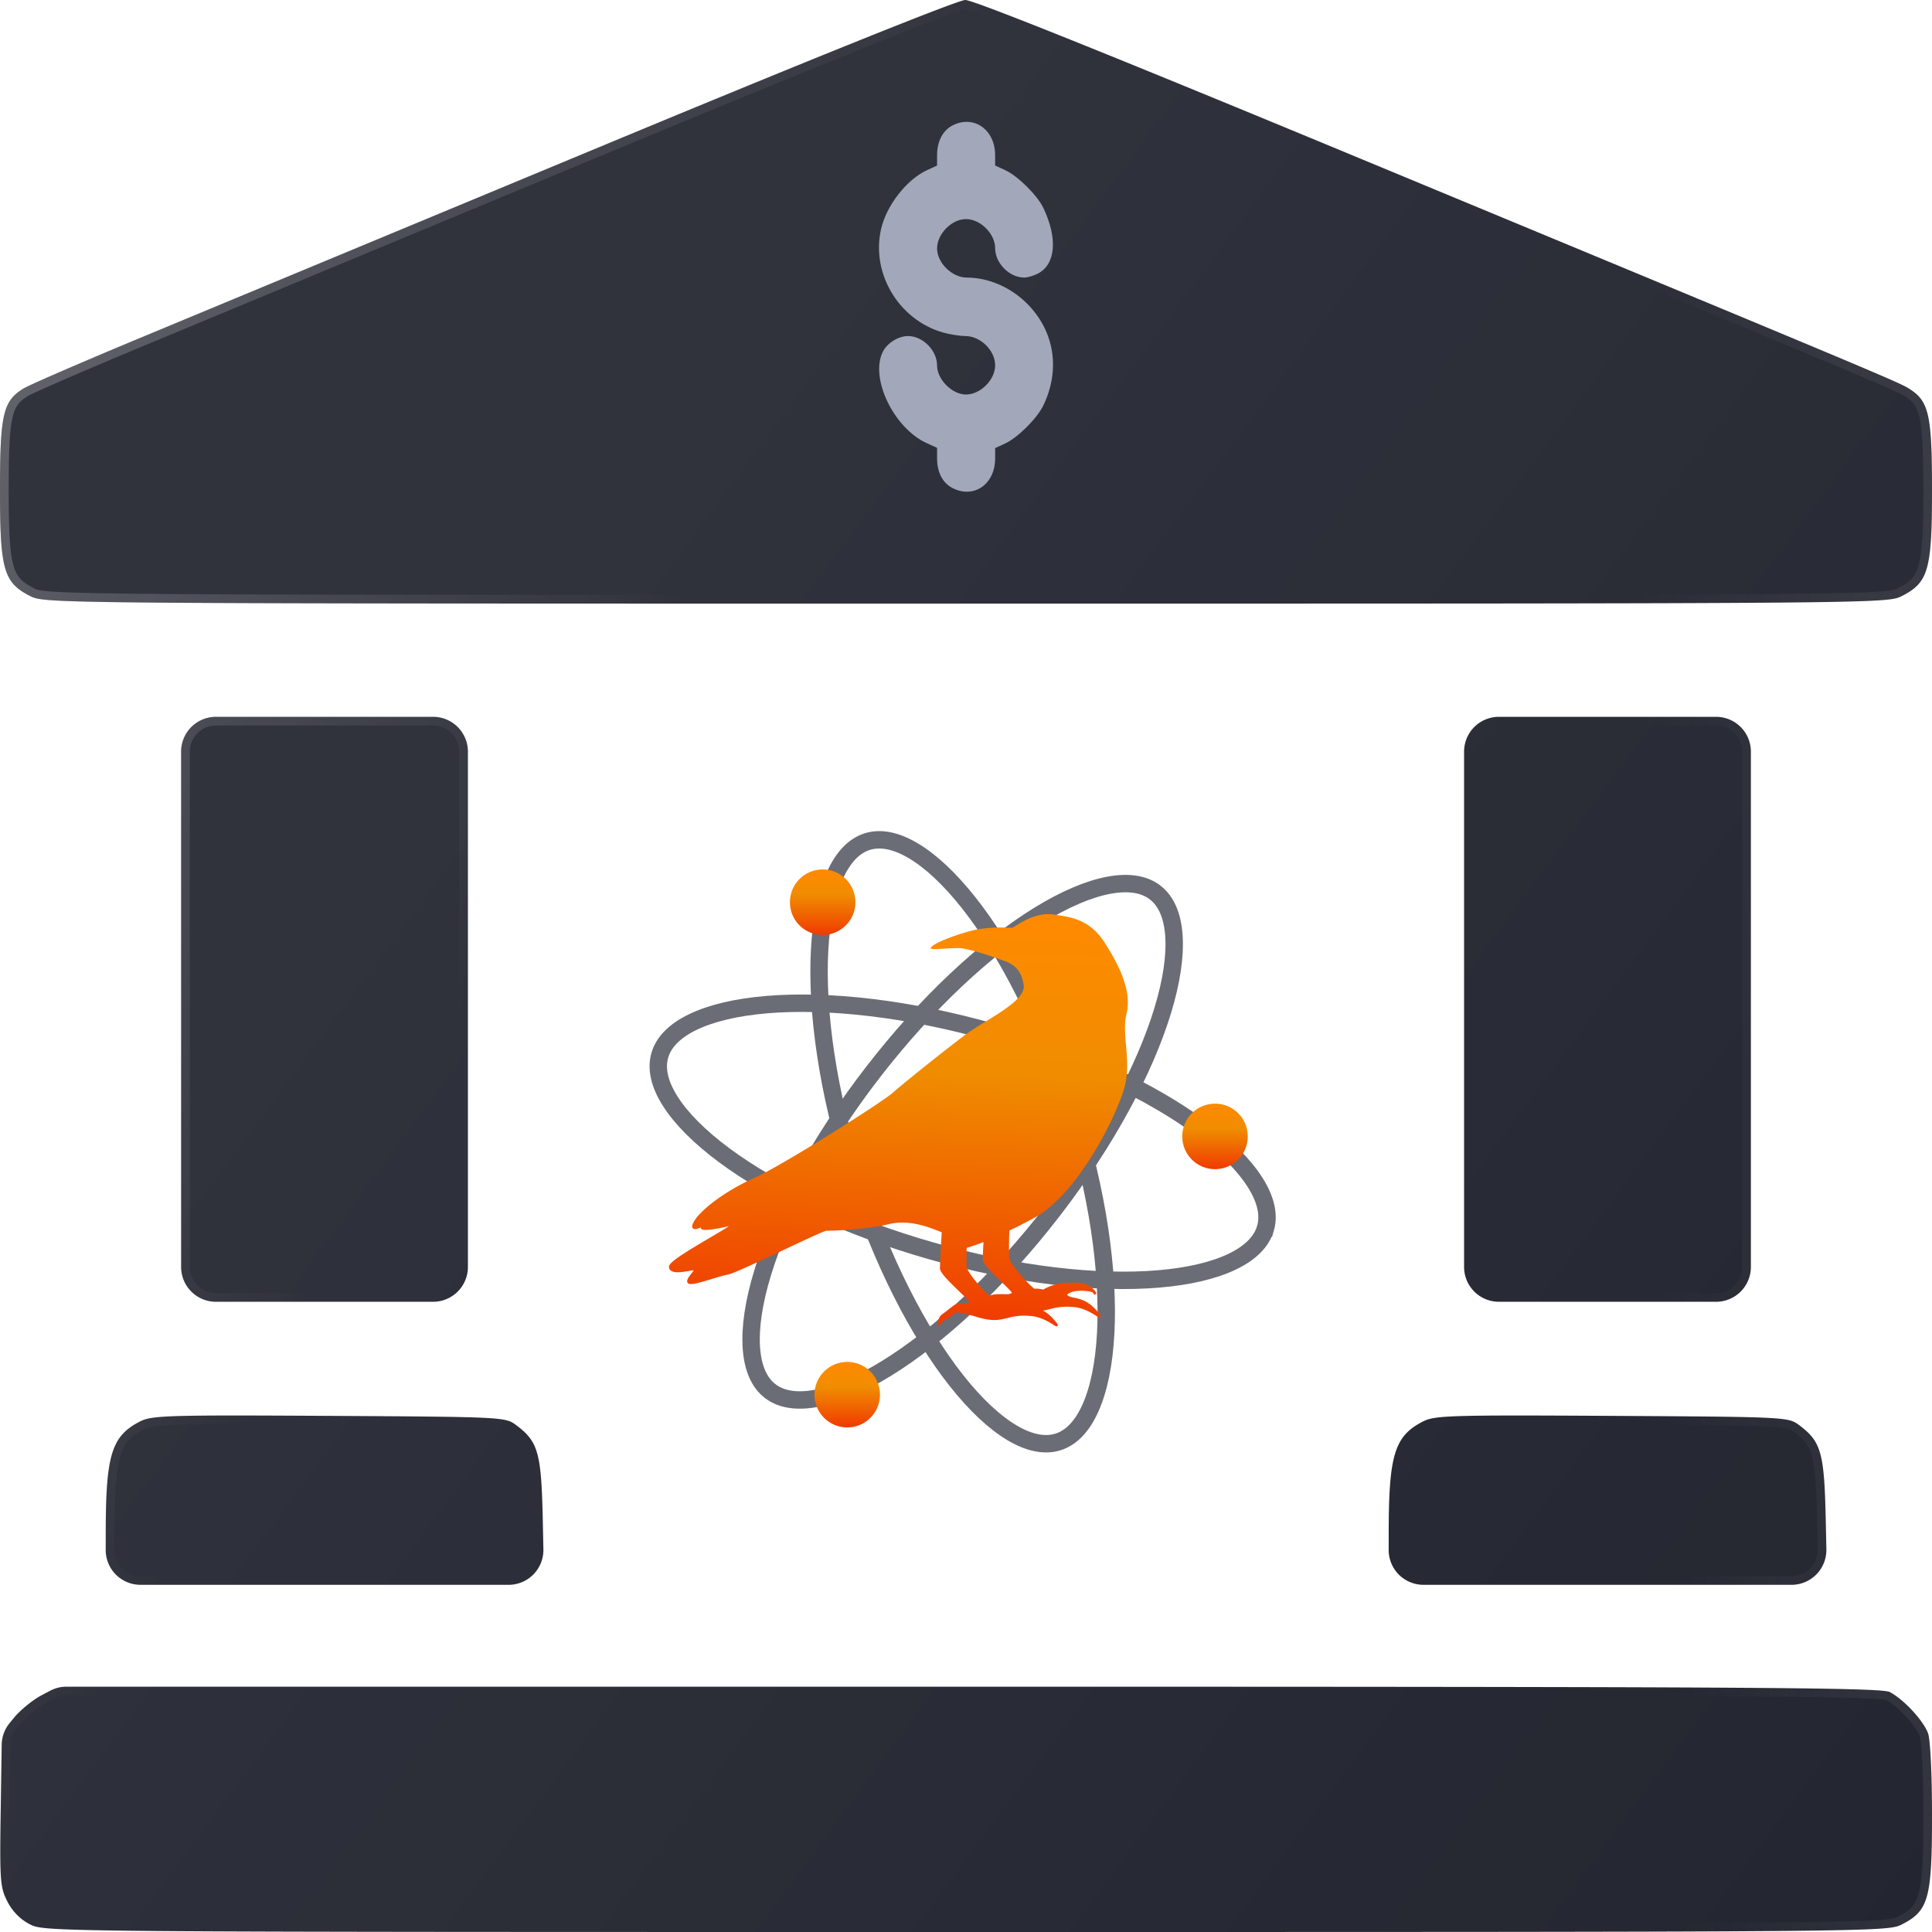 <svg width="444" height="444" fill="none" xmlns="http://www.w3.org/2000/svg"><path fill-rule="evenodd" clip-rule="evenodd" d="M138.75 33.383C94.632 51.72 47.157 71.448 33.25 77.227 19.343 83.004 6.824 88.426 5.43 89.273.702 92.148 0 95.173 0 112.65c0 18.304.828 21.217 6.915 24.323 3.402 1.736 4.662 1.746 215.085 1.746s211.683-.01 215.085-1.746c6.087-3.106 6.915-6.019 6.915-24.323 0-17.13-.693-20.34-4.998-23.161-2.416-1.584-4.152-2.312-125.692-52.752C255.383 12.697 223.688-.029 221.821 0c-1.709.027-35.078 13.437-83.071 33.383ZM41.625 231.951v59.214a8 8 0 0 0 8 8h49.906a8 8 0 0 0 8-8V172.737a8 8 0 0 0-8-8H49.625a8 8 0 0 0-8 8v59.214Zm294.844 0v59.214a8 8 0 0 0 8 8h49.906a8 8 0 0 0 8-8V172.737a8 8 0 0 0-8-8h-49.906a8 8 0 0 0-8 8v59.214ZM32.147 326.689c-6.477 3.333-7.816 7.626-7.845 25.163l-.007 4.345a8 8 0 0 0 8 8.014h84.586a8 8 0 0 0 7.998-8.168l-.133-6.359c-.334-15.923-1.016-18.361-6.221-22.242-2.395-1.786-3.312-1.83-42.925-2.054-37.243-.211-40.716-.107-43.452 1.301Zm294.844 0c-6.478 3.333-7.816 7.626-7.845 25.163l-.008 4.345a8 8 0 0 0 8 8.014h84.587a8 8 0 0 0 7.998-8.168l-.133-6.359c-.334-15.923-1.016-18.361-6.221-22.242-2.395-1.786-3.312-1.83-42.926-2.054-37.242-.211-40.716-.107-43.452 1.301ZM9.527 389.612c-2.065 1.092-4.955 3.468-6.423 5.282l-.93 1.147a8.002 8.002 0 0 0-1.782 4.915L.167 415.83c-.247 16.422-.141 17.882 1.53 21.159 1.173 2.297 2.982 4.125 5.218 5.265C10.317 443.989 11.577 444 222 444s211.683-.011 215.085-1.746c6.14-3.133 6.915-5.941 6.915-25.049 0-9.493-.389-17.489-.92-18.898-1.117-2.962-5.597-7.778-8.793-9.453-2-1.048-32.894-1.227-211.674-1.227H15.266a7.993 7.993 0 0 0-3.74.928l-2 1.057Z" fill="#232530"/><g filter="url(#a)"><path fill-rule="evenodd" clip-rule="evenodd" d="M138.75 33.383C94.632 51.72 47.157 71.448 33.25 77.227 19.343 83.004 6.824 88.426 5.43 89.273.702 92.148 0 95.173 0 112.65c0 18.304.828 21.217 6.915 24.323 3.402 1.736 4.662 1.746 215.085 1.746s211.683-.01 215.085-1.746c6.087-3.106 6.915-6.019 6.915-24.323 0-17.13-.693-20.34-4.998-23.161-2.416-1.584-4.152-2.312-125.692-52.752C255.383 12.697 223.688-.029 221.821 0c-1.709.027-35.078 13.437-83.071 33.383ZM41.625 231.951v59.214a8 8 0 0 0 8 8h49.906a8 8 0 0 0 8-8V172.737a8 8 0 0 0-8-8H49.625a8 8 0 0 0-8 8v59.214Zm294.844 0v59.214a8 8 0 0 0 8 8h49.906a8 8 0 0 0 8-8V172.737a8 8 0 0 0-8-8h-49.906a8 8 0 0 0-8 8v59.214ZM32.147 326.689c-6.477 3.333-7.816 7.626-7.845 25.163l-.007 4.345a8 8 0 0 0 8 8.014h84.586a8 8 0 0 0 7.998-8.168l-.133-6.359c-.334-15.923-1.016-18.361-6.221-22.242-2.395-1.786-3.312-1.83-42.925-2.054-37.243-.211-40.716-.107-43.452 1.301Zm294.844 0c-6.478 3.333-7.816 7.626-7.845 25.163l-.008 4.345a8 8 0 0 0 8 8.014h84.587a8 8 0 0 0 7.998-8.168l-.133-6.359c-.334-15.923-1.016-18.361-6.221-22.242-2.395-1.786-3.312-1.83-42.926-2.054-37.242-.211-40.716-.107-43.452 1.301ZM9.527 389.612c-2.065 1.092-4.955 3.468-6.423 5.282l-.93 1.147a8.002 8.002 0 0 0-1.782 4.915L.167 415.83c-.247 16.422-.141 17.882 1.53 21.159 1.173 2.297 2.982 4.125 5.218 5.265C10.317 443.989 11.577 444 222 444s211.683-.011 215.085-1.746c6.14-3.133 6.915-5.941 6.915-25.049 0-9.493-.389-17.489-.92-18.898-1.117-2.962-5.597-7.778-8.793-9.453-2-1.048-32.894-1.227-211.674-1.227H15.266a7.993 7.993 0 0 0-3.74.928l-2 1.057Z" fill="url(#b)" fill-opacity=".6"/><path d="m33.633 78.15-.383-.923.383.923c13.907-5.779 61.383-25.507 105.501-43.843 23.994-9.973 44.331-18.31 58.881-24.157 7.276-2.924 13.101-5.224 17.211-6.793a190.052 190.052 0 0 1 4.833-1.789 33.288 33.288 0 0 1 1.361-.45c.165-.049.289-.082.376-.103l.043-.01.043.01c.085.017.207.046.369.092.324.09.769.23 1.341.424 1.142.387 2.746.97 4.812 1.752 4.13 1.56 10.069 3.897 17.766 6.988 15.393 6.18 37.794 15.37 66.756 27.39 60.772 25.22 91.589 38.011 107.515 44.695 15.984 6.709 16.904 7.242 18.013 7.97l.548-.837-.548.836c1.012.663 1.751 1.31 2.324 2.134.574.827 1.023 1.894 1.36 3.455.684 3.172.862 8.142.862 16.736 0 9.196-.215 14.345-1.137 17.588-.449 1.579-1.055 2.656-1.859 3.515-.818.871-1.892 1.573-3.373 2.329a4.73 4.73 0 0 1-1.345.487c-.696.15-1.786.289-3.715.411-3.853.243-10.877.407-24.404.517-27.038.219-79.952.222-185.167.222s-158.13-.003-185.167-.222c-13.527-.11-20.551-.274-24.404-.517-1.929-.122-3.019-.261-3.715-.411a4.717 4.717 0 0 1-1.345-.487c-1.481-.756-2.555-1.458-3.373-2.329-.804-.859-1.41-1.936-1.86-3.515C1.216 126.995 1 121.846 1 112.65c0-8.772.18-13.772.916-16.938.361-1.553.844-2.606 1.467-3.426.626-.823 1.44-1.474 2.567-2.159.283-.172 1.258-.64 2.871-1.37 1.58-.715 3.705-1.65 6.224-2.74a1419.472 1419.472 0 0 1 18.588-7.867ZM3.881 395.523c1.383-1.708 4.168-3.998 6.113-5.027l2-1.057a7.003 7.003 0 0 1 3.272-.812h207.347c89.391 0 141.806.045 172.124.22 15.16.088 24.787.209 30.746.373 2.981.082 5.031.174 6.392.277.681.052 1.174.106 1.516.159.301.046.419.084.438.088.003.001.003.001 0-.001 1.455.764 3.282 2.295 4.902 4.036 1.63 1.753 2.924 3.583 3.413 4.881.079.209.195.838.309 1.96.108 1.072.206 2.481.287 4.153.163 3.342.26 7.698.26 12.432 0 9.6-.202 14.926-1.119 18.249-.447 1.619-1.052 2.708-1.856 3.569-.818.876-1.896 1.576-3.394 2.34a4.73 4.73 0 0 1-1.345.487c-.696.15-1.786.289-3.715.411-3.853.243-10.877.407-24.404.517-27.038.219-79.952.222-185.167.222s-158.13-.003-185.167-.222c-13.527-.11-20.551-.274-24.404-.517-1.929-.122-3.019-.261-3.715-.411a4.718 4.718 0 0 1-1.345-.487c-2.042-1.041-3.702-2.713-4.781-4.829-.405-.794-.692-1.433-.907-2.196-.217-.767-.371-1.698-.47-3.071-.201-2.773-.168-7.191-.044-15.422l.225-14.874a6.998 6.998 0 0 1 1.56-4.3l.929-1.148Zm114.047-67.279.597-.802-.597.802c1.275.951 2.211 1.769 2.931 2.688.71.907 1.239 1.951 1.64 3.385.822 2.938 1.079 7.388 1.247 15.388l.133 6.359a7 7 0 0 1-6.998 7.147H32.295a7 7 0 0 1-7-7.012l.007-4.345c.015-8.791.364-14.098 1.46-17.613.538-1.727 1.249-2.99 2.172-4.009.929-1.026 2.115-1.853 3.671-2.654 1.144-.589 2.484-.971 8.359-1.147 5.843-.175 16-.149 34.63-.043 19.821.112 29.924.179 35.377.44 2.736.131 4.228.308 5.166.542.868.215 1.253.473 1.791.874Zm-75.303-37.079V172.737a7 7 0 0 1 7-7h49.906a7 7 0 0 1 7 7v118.428a7 7 0 0 1-7 7H49.625a7 7 0 0 1-7-7Zm294.844 0V172.737a7 7 0 0 1 7-7h49.906a7 7 0 0 1 7 7v118.428a7 7 0 0 1-7 7h-49.906a7 7 0 0 1-7-7Zm-17.323 60.689c.015-8.791.363-14.098 1.459-17.613.539-1.727 1.25-2.99 2.173-4.009.929-1.026 2.115-1.853 3.671-2.654 1.144-.589 2.483-.971 8.358-1.147 5.844-.175 16.001-.149 34.631-.043 19.821.112 29.924.179 35.377.44 2.736.131 4.227.308 5.166.542.868.215 1.253.473 1.79.874l.598-.802-.598.802c1.276.951 2.212 1.769 2.932 2.688.709.907 1.239 1.951 1.64 3.385.822 2.938 1.079 7.388 1.247 15.388l.133 6.359a7 7 0 0 1-6.998 7.147h-84.587a7.001 7.001 0 0 1-7-7.012l.008-4.345Z" stroke="url(#c)" stroke-opacity=".6" stroke-width="2"/><path d="m33.633 78.15-.383-.923.383.923c13.907-5.779 61.383-25.507 105.501-43.843 23.994-9.973 44.331-18.31 58.881-24.157 7.276-2.924 13.101-5.224 17.211-6.793a190.052 190.052 0 0 1 4.833-1.789 33.288 33.288 0 0 1 1.361-.45c.165-.049.289-.082.376-.103l.043-.01.043.01c.085.017.207.046.369.092.324.09.769.23 1.341.424 1.142.387 2.746.97 4.812 1.752 4.13 1.56 10.069 3.897 17.766 6.988 15.393 6.18 37.794 15.37 66.756 27.39 60.772 25.22 91.589 38.011 107.515 44.695 15.984 6.709 16.904 7.242 18.013 7.97l.548-.837-.548.836c1.012.663 1.751 1.31 2.324 2.134.574.827 1.023 1.894 1.36 3.455.684 3.172.862 8.142.862 16.736 0 9.196-.215 14.345-1.137 17.588-.449 1.579-1.055 2.656-1.859 3.515-.818.871-1.892 1.573-3.373 2.329a4.73 4.73 0 0 1-1.345.487c-.696.15-1.786.289-3.715.411-3.853.243-10.877.407-24.404.517-27.038.219-79.952.222-185.167.222s-158.13-.003-185.167-.222c-13.527-.11-20.551-.274-24.404-.517-1.929-.122-3.019-.261-3.715-.411a4.717 4.717 0 0 1-1.345-.487c-1.481-.756-2.555-1.458-3.373-2.329-.804-.859-1.41-1.936-1.86-3.515C1.216 126.995 1 121.846 1 112.65c0-8.772.18-13.772.916-16.938.361-1.553.844-2.606 1.467-3.426.626-.823 1.44-1.474 2.567-2.159.283-.172 1.258-.64 2.871-1.37 1.58-.715 3.705-1.65 6.224-2.74a1419.472 1419.472 0 0 1 18.588-7.867ZM3.881 395.523c1.383-1.708 4.168-3.998 6.113-5.027l2-1.057a7.003 7.003 0 0 1 3.272-.812h207.347c89.391 0 141.806.045 172.124.22 15.16.088 24.787.209 30.746.373 2.981.082 5.031.174 6.392.277.681.052 1.174.106 1.516.159.301.046.419.084.438.088.003.001.003.001 0-.001 1.455.764 3.282 2.295 4.902 4.036 1.63 1.753 2.924 3.583 3.413 4.881.079.209.195.838.309 1.96.108 1.072.206 2.481.287 4.153.163 3.342.26 7.698.26 12.432 0 9.6-.202 14.926-1.119 18.249-.447 1.619-1.052 2.708-1.856 3.569-.818.876-1.896 1.576-3.394 2.34a4.73 4.73 0 0 1-1.345.487c-.696.15-1.786.289-3.715.411-3.853.243-10.877.407-24.404.517-27.038.219-79.952.222-185.167.222s-158.13-.003-185.167-.222c-13.527-.11-20.551-.274-24.404-.517-1.929-.122-3.019-.261-3.715-.411a4.718 4.718 0 0 1-1.345-.487c-2.042-1.041-3.702-2.713-4.781-4.829-.405-.794-.692-1.433-.907-2.196-.217-.767-.371-1.698-.47-3.071-.201-2.773-.168-7.191-.044-15.422l.225-14.874a6.998 6.998 0 0 1 1.56-4.3l.929-1.148Zm114.047-67.279.597-.802-.597.802c1.275.951 2.211 1.769 2.931 2.688.71.907 1.239 1.951 1.64 3.385.822 2.938 1.079 7.388 1.247 15.388l.133 6.359a7 7 0 0 1-6.998 7.147H32.295a7 7 0 0 1-7-7.012l.007-4.345c.015-8.791.364-14.098 1.46-17.613.538-1.727 1.249-2.99 2.172-4.009.929-1.026 2.115-1.853 3.671-2.654 1.144-.589 2.484-.971 8.359-1.147 5.843-.175 16-.149 34.63-.043 19.821.112 29.924.179 35.377.44 2.736.131 4.228.308 5.166.542.868.215 1.253.473 1.791.874Zm-75.303-37.079V172.737a7 7 0 0 1 7-7h49.906a7 7 0 0 1 7 7v118.428a7 7 0 0 1-7 7H49.625a7 7 0 0 1-7-7Zm294.844 0V172.737a7 7 0 0 1 7-7h49.906a7 7 0 0 1 7 7v118.428a7 7 0 0 1-7 7h-49.906a7 7 0 0 1-7-7Zm-17.323 60.689c.015-8.791.363-14.098 1.459-17.613.539-1.727 1.25-2.99 2.173-4.009.929-1.026 2.115-1.853 3.671-2.654 1.144-.589 2.483-.971 8.358-1.147 5.844-.175 16.001-.149 34.631-.043 19.821.112 29.924.179 35.377.44 2.736.131 4.227.308 5.166.542.868.215 1.253.473 1.79.874l.598-.802-.598.802c1.276.951 2.212 1.769 2.932 2.688.709.907 1.239 1.951 1.64 3.385.822 2.938 1.079 7.388 1.247 15.388l.133 6.359a7 7 0 0 1-6.998 7.147h-84.587a7.001 7.001 0 0 1-7-7.012l.008-4.345Z" stroke="url(#d)" stroke-width="2"/></g><path d="M215.353 35.666c0-3.122 1.275-5.63 3.452-6.788 4.882-2.595 9.892.843 9.892 6.788v2.372l2.335 1.078c2.882 1.33 7.364 5.772 8.741 8.662 3.351 7.032 2.847 12.99-1.279 15.11-.965.495-2.372.901-3.125.901-3.4 0-6.672-3.312-6.672-6.752 0-3.31-3.385-6.686-6.705-6.686-3.288 0-6.639 3.409-6.639 6.752 0 3.301 3.454 6.686 6.822 6.686 4.977 0 10.139 2.235 13.893 6.015 6.284 6.328 7.678 15.166 3.69 23.398-1.439 2.968-5.859 7.375-8.726 8.698l-2.335 1.078v2.372c0 5.935-4.888 9.332-9.797 6.81-2.282-1.172-3.547-3.612-3.547-6.84v-2.401l-2.335-1.057c-7.639-3.456-13.184-15.004-10.114-21.063 1.007-1.988 3.57-3.572 5.777-3.572 3.399 0 6.672 3.311 6.672 6.752 0 3.216 3.446 6.686 6.639 6.686 3.335 0 6.705-3.377 6.705-6.72 0-3.41-3.375-6.718-6.855-6.718-.854 0-2.613-.228-3.91-.508-10.773-2.322-17.893-13.416-15.451-24.078 1.242-5.43 5.872-11.372 10.537-13.525l2.335-1.078v-2.372Z" fill="#A2A7B9"/><path d="M290.837 282.242c-.851 2.987-3.323 5.604-7.567 7.66-4.241 2.054-10.043 3.435-17.071 4.022-14.042 1.173-32.539-.857-52.121-6.439-19.581-5.583-36.368-13.613-47.679-22.014-5.662-4.205-9.864-8.437-12.385-12.42-2.521-3.984-3.242-7.511-2.39-10.498.852-2.987 3.324-5.604 7.567-7.66 4.242-2.054 10.044-3.435 17.072-4.022 14.041-1.172 32.538.857 52.12 6.44 19.582 5.582 36.368 13.612 47.68 22.013 5.662 4.205 9.864 8.437 12.384 12.42 2.522 3.984 3.242 7.511 2.39 10.498Z" stroke="#6A6D75" stroke-width="4"/><path d="M265.472 205.112c2.458 1.899 3.972 5.165 4.307 9.868.336 4.702-.534 10.602-2.595 17.346-4.118 13.475-12.861 29.901-25.307 46.017-12.446 16.115-26.129 28.727-38.125 36.117-6.005 3.699-11.494 6.032-16.127 6.896-4.635.864-8.178.225-10.636-1.674-2.459-1.898-3.972-5.164-4.308-9.867-.335-4.702.535-10.602 2.596-17.347 4.117-13.475 12.861-29.9 25.307-46.016 12.446-16.115 26.128-28.727 38.125-36.117 6.005-3.699 11.494-6.032 16.127-6.896 4.635-.864 8.178-.225 10.636 1.673Z" stroke="#6A6D75" stroke-width="4"/><path d="M199.282 193.424c2.96-.942 6.508-.329 10.567 2.07 4.057 2.399 8.415 6.47 12.789 12.002 8.741 11.052 17.276 27.587 23.45 46.99 6.175 19.403 8.764 37.83 8.018 51.901-.373 7.042-1.577 12.883-3.502 17.186-1.926 4.304-4.467 6.854-7.427 7.796-2.959.941-6.507.328-10.566-2.071-4.057-2.399-8.415-6.47-12.79-12.002-8.74-11.052-17.275-27.587-23.45-46.99-6.174-19.403-8.763-37.83-8.017-51.9.373-7.043 1.577-12.884 3.502-17.186 1.926-4.304 4.467-6.855 7.426-7.796Z" stroke="#6A6D75" stroke-width="4"/><circle cx="194.705" cy="320.514" fill="url(#e)" r="7.529"/><circle cx="279.226" cy="261.162" fill="url(#f)" r="7.529"/><circle cx="189.059" cy="207.338" fill="url(#g)" r="7.529"/><path d="M258.448 249.8c.872-3.295.595-6.451.327-9.503-.229-2.607-.445-5.069.111-7.326 1.316-5.349-1.899-11.4-4.847-16.074-3.289-5.213-7.031-6.079-11.959-6.732a9.078 9.078 0 0 0-.811-.069c-3.318-.127-6.162 1.624-7.689 2.565-.397.244-.806.497-.924.516-.187.03-.621.019-1.17.005-1.475-.037-3.943-.098-6.904.418-2.886.504-10.67 3.169-10.672 4.349-.001.447 5.738-.26 7.195 0 3.051.547 5.732 1.482 7.886 2.233.426.148.825.288 1.196.413 2.331.786 4.473 1.82 5.068 5.792.414 2.762-4.421 5.728-8.687 8.345-1.769 1.085-3.44 2.11-4.794 3.127-4.719 3.543-13.735 10.746-16.632 13.288-2.746 2.409-25.618 16.835-31.72 19.528-6.236 2.752-12.382 7.205-13.991 10.137-.361.657-.449 1.079-.286 1.367.072.126.223.278.539.291.377.014.901-.183 1.354-.377a.454.454 0 0 0 .028.167c.121.326.547.384.905.397.979.038 3.034-.286 5.547-.871-.918.627-2.734 1.696-4.387 2.668-6.533 3.847-9.44 5.726-9.396 6.689.023.534.351 1.182 1.775 1.237.875.033 1.949-.151 2.812-.298.448-.077.836-.143 1.103-.164-.104.2-.367.54-.553.781-.602.782-1.225 1.591-.824 2.134.12.162.332.248.647.26.943.036 2.982-.586 4.955-1.188 1.408-.43 2.738-.835 3.537-.963 1.221-.196 7.209-3.012 12.999-5.735 4.32-2.032 9.217-4.334 9.736-4.371 1.006.038 9.157-.244 14.34-1.512a13.193 13.193 0 0 1 3.648-.353c3.075.117 6.007 1.187 8.513 2.234a284.73 284.73 0 0 0-.135 2.307 354.512 354.512 0 0 0-.283 5.898c-.029.977 1.75 2.771 4.264 5.199 1.035.998 2.305 2.224 2.53 2.657-.447.254-1.116.237-1.946.215-1.45-.038-2.177 1.042-4.296 2.533-1.234.869-.825 2.165-1.03 2.794-.019.059-.105-.003 0 .147.059.084-.053-.185.051-.181.086.003.096.037-.198-.113l.147.147c.69-.455 1.496-1.615 2.353-1.904 1.159-.391 1.075-1.301 1.991-1.266 1.201.046 2.609.409 4.787 1.063 1.334.401 2.478.615 3.497.654 1.325.051 2.298-.193 3.328-.451 1.198-.3 2.437-.61 4.44-.534.372.015.764.042 1.165.083 2.189.221 4.112 1.439 5.036 2.025.397.252.518.328.651.333h.203l.082-.167c.108-.217-.012-.362-.586-1.062-.965-1.174-1.883-1.905-2.778-2.39a17.696 17.696 0 0 0 1.618-.35c1.198-.3 2.437-.61 4.44-.533.372.014.764.042 1.165.082 2.189.222 4.112 1.44 5.036 2.025.398.252.518.328.651.333h.203l.083-.167c.108-.217-.012-.362-.587-1.062-2.043-2.487-3.875-3-5.728-3.344-.727-.134-1.271-.401-1.322-.648-.042-.203-.247.116.272-.233.921-.618 2.355-.681 3.236-.647 1.561.059 2.462.241 2.553.634a.304.304 0 0 0 .284.251c.107.004.252-.056.305-.238.099-.34-.575-1.17-1.819-1.898-.621-.365-1.057-.545-2.206-.589-2.712-.104-5.611.015-8.106 1.553a8.312 8.312 0 0 0-1.635-.214 14.14 14.14 0 0 0-.505-.007c-2.014-1.74-5.521-5.745-5.682-7.067-.105-.872-.081-3.614.02-6.262l.001-.03c1.755-.79 3.541-1.732 5.613-2.846 10.373-5.578 19.252-24.054 20.862-30.135Zm-32.434 35.64a249.234 249.234 0 0 0-.177 3.909c-.029.977 1.749 2.771 4.263 5.198.978.944 2.165 2.09 2.483 2.578a14.66 14.66 0 0 0-.69.281c-.348.034-.753.025-1.209.013-.938-.024-2.102-.052-3.381.334-2.039-1.903-4.998-5.398-5.146-6.617-.08-.66-.052-2.394.001-4.348a49.233 49.233 0 0 0 3.856-1.348Z" fill="url(#h)"/><defs><linearGradient id="b" x1="222" y1="0" x2="577.607" y2="264.101" gradientUnits="userSpaceOnUse"><stop stop-color="#fff" stop-opacity=".1"/><stop offset="1" stop-color="#fff" stop-opacity="0"/></linearGradient><linearGradient id="c" x1="529.142" y1="177.496" x2="377.521" y2="182.309" gradientUnits="userSpaceOnUse"><stop stop-color="#fff" stop-opacity=".3"/><stop offset="1" stop-color="#EFEFEF" stop-opacity="0"/></linearGradient><linearGradient id="d" x1="0" y1="0" x2="179.675" y2="95.506" gradientUnits="userSpaceOnUse"><stop stop-color="#fff" stop-opacity=".3"/><stop offset="1" stop-color="#fff" stop-opacity="0"/></linearGradient><linearGradient id="e" x1="194.705" y1="312.984" x2="194.705" y2="328.043" gradientUnits="userSpaceOnUse"><stop stop-color="#FF8A00"/><stop offset=".391" stop-color="#F08C00"/><stop offset="1" stop-color="#F03A00"/></linearGradient><linearGradient id="f" x1="279.226" y1="253.633" x2="279.226" y2="268.692" gradientUnits="userSpaceOnUse"><stop stop-color="#FF8A00"/><stop offset=".391" stop-color="#F08C00"/><stop offset="1" stop-color="#F03A00"/></linearGradient><linearGradient id="g" x1="189.059" y1="199.809" x2="189.059" y2="214.867" gradientUnits="userSpaceOnUse"><stop stop-color="#FF8A00"/><stop offset=".391" stop-color="#F08C00"/><stop offset="1" stop-color="#F03A00"/></linearGradient><linearGradient id="h" x1="208.661" y1="208.847" x2="204.995" y2="304.568" gradientUnits="userSpaceOnUse"><stop stop-color="#FF8A00"/><stop offset=".391" stop-color="#F08C00"/><stop offset="1" stop-color="#F03A00"/></linearGradient><filter id="a" x="-140" y="-140" width="724" height="724" filterUnits="userSpaceOnUse" color-interpolation-filters="sRGB"><feFlood flood-opacity="0" result="BackgroundImageFix"/><feGaussianBlur in="BackgroundImage" stdDeviation="70"/><feComposite in2="SourceAlpha" operator="in" result="effect1_backgroundBlur"/><feBlend in="SourceGraphic" in2="effect1_backgroundBlur" result="shape"/></filter></defs></svg>